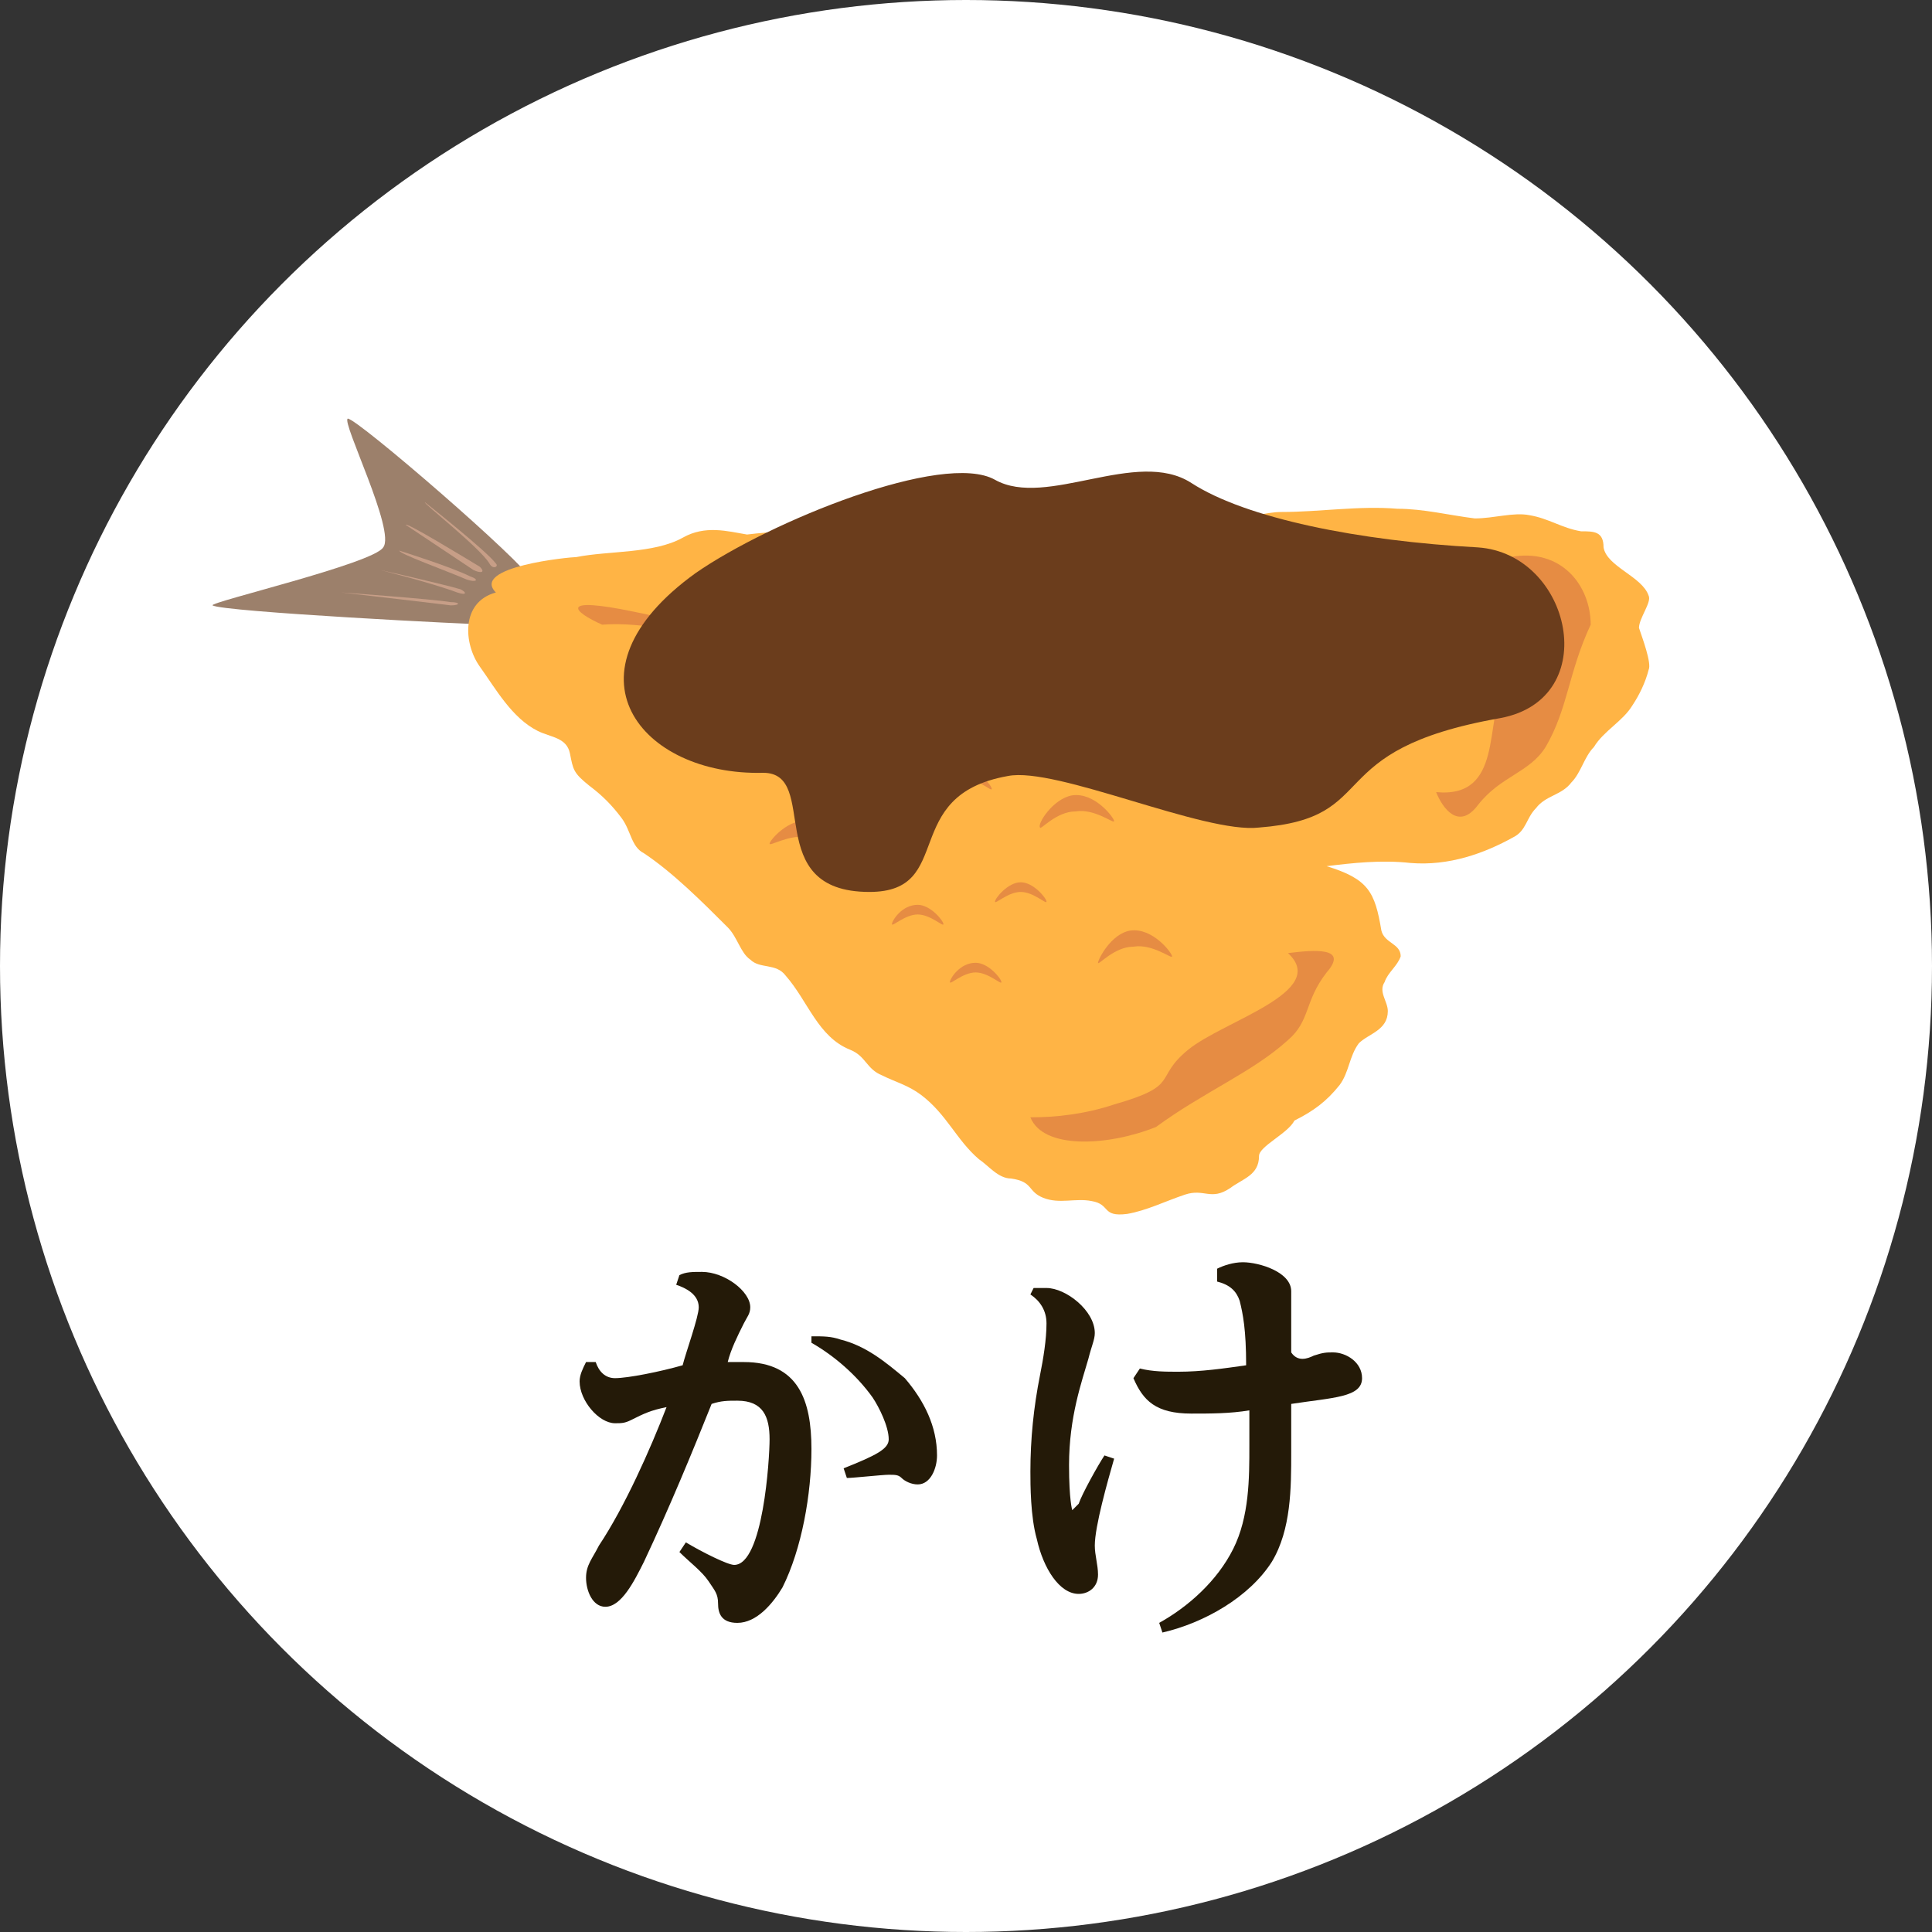 <?xml version="1.0" encoding="utf-8"?>
<!-- Generator: Adobe Illustrator 27.4.0, SVG Export Plug-In . SVG Version: 6.00 Build 0)  -->
<svg version="1.1" id="レイヤー_1" xmlns="http://www.w3.org/2000/svg" xmlns:xlink="http://www.w3.org/1999/xlink" x="0px"
	 y="0px" width="60px" height="60px" viewBox="0 0 60 60" style="enable-background:new 0 0 60 60;" xml:space="preserve">
<rect x="0" y="0" width="60" height="60" fill="#333333" stroke="none"/>
<style type="text/css">
	.st0{fill:#FFFFFF;}
	.st1{fill:#241A08;}
	.st2{fill:#9C806B;}
	.st3{fill:#C79E87;}
	.st4{fill:#FFB445;}
	.st5{fill:#E68C43;}
	.st6{fill:#6B3D1C;}
</style>
<g>
	<g>
		<circle class="st0" cx="30" cy="30" r="30"/>
		<g>
			<path class="st1" d="M20,48.5c-0.3,0.6-0.7,1.4-1.2,1.4c-0.4,0-0.6-0.5-0.6-0.9s0.2-0.6,0.4-1c0.8-1.2,1.6-3,2.1-4.3
				c-0.5,0.1-0.7,0.2-1.1,0.4c-0.2,0.1-0.3,0.1-0.5,0.1c-0.5,0-1.1-0.7-1.1-1.3c0-0.2,0.1-0.4,0.2-0.6h0.3c0.1,0.3,0.3,0.5,0.6,0.5
				c0.4,0,1.4-0.2,2.1-0.4c0.1-0.4,0.5-1.5,0.5-1.8c0-0.4-0.4-0.6-0.7-0.7l0.1-0.3c0.2-0.1,0.4-0.1,0.7-0.1c0.7,0,1.5,0.6,1.5,1.1
				c0,0.2-0.1,0.3-0.2,0.5c-0.2,0.4-0.4,0.8-0.5,1.2c0.2,0,0.4,0,0.5,0c1.7,0,2.1,1.2,2.1,2.7c0,1.4-0.3,3.1-0.9,4.3
				c-0.3,0.5-0.8,1.1-1.4,1.1c-0.5,0-0.6-0.3-0.6-0.6s-0.1-0.4-0.3-0.7c-0.2-0.3-0.6-0.6-0.9-0.9l0.2-0.3c0.5,0.3,1.3,0.7,1.5,0.7
				c0.9,0,1.1-3.3,1.1-3.9c0-0.7-0.2-1.2-1-1.2c-0.3,0-0.5,0-0.8,0.1C21.5,45.1,20.8,46.8,20,48.5z M25.2,41.5c0.4,0,0.6,0,0.9,0.1
				c0.8,0.2,1.4,0.7,2,1.2c0.6,0.7,1,1.5,1,2.4c0,0.4-0.2,0.9-0.6,0.9c-0.2,0-0.4-0.1-0.5-0.2c-0.1-0.1-0.2-0.1-0.4-0.1
				c-0.2,0-1.1,0.1-1.3,0.1l-0.1-0.3c1-0.4,1.4-0.6,1.4-0.9c0-0.4-0.3-1-0.5-1.3c-0.5-0.7-1.2-1.3-1.9-1.7V41.5z"/>
			<path class="st1" d="M32.1,40c0.1,0,0.3,0,0.4,0c0.6,0,1.5,0.7,1.5,1.4c0,0.2-0.1,0.4-0.2,0.8c-0.2,0.7-0.6,1.8-0.6,3.3
				c0,1.1,0.1,1.4,0.1,1.4s0.1-0.1,0.2-0.2c0.1-0.3,0.6-1.2,0.8-1.5l0.3,0.1C34.4,46,34,47.4,34,48c0,0.3,0.1,0.6,0.1,0.9
				c0,0.4-0.3,0.6-0.6,0.6c-0.6,0-1.1-0.8-1.3-1.7C32,47.1,32,46.1,32,45.7c0-1,0.1-2,0.3-3c0.1-0.5,0.2-1.1,0.2-1.6
				c0-0.4-0.2-0.7-0.5-0.9L32.1,40z M40.8,42.1c0.3-0.1,0.4-0.1,0.6-0.1c0.4,0,0.9,0.3,0.9,0.8c0,0.6-0.9,0.6-2.2,0.8
				c0,0.5,0,1,0,1.5c0,1.1,0,2.4-0.6,3.4c-0.7,1.1-2.1,1.9-3.4,2.2L36,50.4c0.9-0.5,1.8-1.3,2.3-2.3s0.5-2.2,0.5-3.2
				c0-0.4,0-0.7,0-1.1c-0.6,0.1-1.2,0.1-1.8,0.1c-1.1,0-1.5-0.4-1.8-1.1l0.2-0.3c0.4,0.1,0.8,0.1,1.2,0.1c0.7,0,1.4-0.1,2.1-0.2
				c0-1.1-0.1-1.6-0.2-2c-0.1-0.3-0.3-0.5-0.7-0.6v-0.4c0.2-0.1,0.5-0.2,0.8-0.2c0.5,0,1.5,0.3,1.5,0.9c0,0.1,0,0.7,0,1.2
				c0,0.2,0,0.5,0,0.7C40.3,42.3,40.6,42.2,40.8,42.1z"/>
		</g>
	</g>
	<g>
		<g>
			<path class="st2" d="M6.6,18.8c0.3,0.2,8.1,0.6,8.7,0.6c0.7-0.1,1.4-0.9,1.2-1.4c-0.2-0.5-5.4-5-5.7-5c-0.2,0.1,1.5,3.5,1.1,4
				C11.6,17.5,6.5,18.7,6.6,18.8z"/>
			<path class="st3" d="M15.2,17.5c0.1,0.2,0.3,0.1,0.2,0c-0.3-0.4-2.2-1.9-2.2-1.9C13.1,15.6,14.9,17,15.2,17.5z"/>
			<path class="st3" d="M12.6,16.3c0,0,1.5,1,2.1,1.4c0.2,0.1,0.4,0.1,0.2-0.1C14.4,17.3,12.6,16.2,12.6,16.3z"/>
			<path class="st3" d="M11.8,17.7c0,0,1.6,0.4,2.4,0.7c0.3,0.1,0.3,0,0.1-0.1C13.6,18.1,11.8,17.7,11.8,17.7z"/>
			<path class="st3" d="M10.6,18.4c0,0,2.6,0.3,3.4,0.4c0.3,0,0.3-0.1,0-0.1C13.4,18.6,10.6,18.4,10.6,18.4z"/>
			<path class="st3" d="M14.5,18c0.3,0.1,0.4,0,0.1-0.1c-0.6-0.3-2.2-0.8-2.2-0.8C12.4,17.2,13.8,17.7,14.5,18z"/>
		</g>
		<path class="st4" d="M47,26c0.4-0.2,0.4-0.6,0.7-0.9c0.3-0.4,0.8-0.4,1.1-0.8c0.3-0.3,0.4-0.8,0.7-1.1c0.3-0.5,0.9-0.8,1.2-1.3
			c0.2-0.3,0.4-0.7,0.5-1.1c0.1-0.2-0.2-1-0.3-1.3c0-0.3,0.4-0.8,0.3-1c-0.2-0.6-1.3-0.9-1.4-1.5c0-0.5-0.3-0.5-0.7-0.5
			c-0.6-0.1-1-0.4-1.6-0.5c-0.5-0.1-1.1,0.1-1.7,0.1c-0.8-0.1-1.6-0.3-2.4-0.3c-1.2-0.1-2.4,0.1-3.6,0.1c-0.5,0-1,0.2-1.6,0.2
			c-0.7,0-1.3-0.2-2-0.2c-2.3,0-4.5,0.1-6.9,0.2c-1.3,0-2.6,0.2-3.9,0.3c-0.7,0.1-1.4,0.1-2.2,0.2c-0.6-0.1-1.3-0.3-2,0.1
			c-0.9,0.5-2.3,0.4-3.3,0.6c-0.2,0-3.3,0.3-2.5,1.1c-1.1,0.3-1,1.6-0.5,2.3c0.5,0.7,1,1.6,1.8,2c0.4,0.2,0.9,0.2,1,0.7
			s0.1,0.6,0.6,1c0.4,0.3,0.7,0.6,1,1s0.3,0.9,0.7,1.1c0.9,0.6,1.8,1.5,2.6,2.3c0.3,0.3,0.4,0.8,0.7,1c0.3,0.3,0.8,0.1,1.1,0.5
			c0.7,0.8,1,1.9,2,2.3c0.5,0.2,0.5,0.6,1,0.8c0.4,0.2,0.8,0.3,1.2,0.6c0.8,0.6,1.1,1.4,1.8,2c0.3,0.2,0.6,0.6,1,0.6
			c0.7,0.1,0.5,0.4,1,0.6c0.5,0.2,1,0,1.5,0.1c0.6,0.1,0.3,0.5,1.1,0.4c0.6-0.1,1.2-0.4,1.8-0.6c0.6-0.2,0.8,0.2,1.4-0.2
			c0.4-0.3,0.9-0.4,0.9-1c0-0.3,0.9-0.7,1.1-1.1c0.6-0.3,1-0.6,1.4-1.1c0.3-0.4,0.3-0.9,0.6-1.3c0.3-0.3,0.9-0.4,0.9-1
			c0-0.3-0.3-0.6-0.1-0.9c0.1-0.3,0.4-0.5,0.5-0.8c0-0.4-0.5-0.4-0.6-0.8c-0.2-1.2-0.4-1.6-1.7-2c0.8-0.1,1.7-0.2,2.6-0.1
			C45,26.9,46.1,26.5,47,26z"/>
		<g>
			<g>
				<path class="st5" d="M36.9,32.6c-1.1,0.9-0.2,1.1-2.3,1.7c-0.9,0.3-1.8,0.4-2.6,0.4c0.4,1,2.4,0.9,3.9,0.3
					c1.5-1.1,3-1.7,4.1-2.7c0.7-0.6,0.5-1.2,1.2-2.1c0.7-0.8-0.4-0.7-1.2-0.6C41.3,30.8,38,31.7,36.9,32.6z"/>
			</g>
		</g>
		<g>
			<path class="st5" d="M46.7,21.3c-0.6,1.1,0,3.5-2.1,3.3c0.2,0.5,0.7,1.2,1.3,0.4c0.7-0.9,1.6-1,2.1-1.8c0.7-1.2,0.7-2.3,1.4-3.8
				c0-1.2-0.9-2.4-2.5-2.1c0.5,0.4,0.7,1,0.8,1.7C48,20.6,47.3,20.2,46.7,21.3z"/>
		</g>
		<g>
			<path class="st5" d="M26.2,20.2c-2.1-0.5-3.7-0.6-6.5-1.2c-2.4-0.5-1.9,0-1,0.4c2.6-0.2,6.7,1.6,9.7,2.4s3.2,0.5,5.8,1.6
				c1.2,0.5,2.1,0.9,2.3,1.3c2.8,0.2,1.6-0.8-0.8-1.6C32,21.9,29.7,21,26.2,20.2z"/>
		</g>
		<g>
			<path class="st5" d="M32.3,25.7c0,0.1,0.5-0.5,1.1-0.5c0.6-0.1,1.2,0.4,1.2,0.3s-0.6-0.9-1.3-0.8C32.7,24.8,32.2,25.6,32.3,25.7z
				"/>
			<path class="st5" d="M25.9,23.2c0,0.1,0.6-0.3,1.2-0.2c0.6,0.1,1.1,0.7,1.1,0.6s-0.4-1-1.1-1.1C26.5,22.4,25.9,23.1,25.9,23.2z"
				/>
			<path class="st5" d="M23.9,26.2c0,0.1,0.6-0.3,1.2-0.2c0.6,0.1,1.1,0.7,1.1,0.6s-0.4-1-1.1-1.1C24.5,25.4,23.9,26.1,23.9,26.2z"
				/>
			<path class="st5" d="M34.1,29.9c0,0.1,0.5-0.5,1.1-0.5c0.6-0.1,1.2,0.4,1.2,0.3s-0.6-0.9-1.3-0.8C34.5,29,34.1,29.8,34.1,29.9z"
				/>
			<path class="st5" d="M29.2,24.5c0,0.1,0.4-0.3,0.8-0.3s0.8,0.4,0.8,0.3s-0.4-0.6-0.8-0.6C29.5,23.9,29.2,24.5,29.2,24.5z"/>
			<path class="st5" d="M22.5,23.7c0,0.1,0.4-0.3,0.8-0.3s0.8,0.4,0.8,0.3s-0.4-0.6-0.8-0.6C22.8,23.1,22.5,23.6,22.5,23.7z"/>
			<path class="st5" d="M30.9,28c0,0.1,0.4-0.3,0.8-0.3s0.8,0.4,0.8,0.3s-0.4-0.6-0.8-0.6C31.3,27.4,30.9,27.9,30.9,28z"/>
			<path class="st5" d="M29.5,30.5c0,0.1,0.4-0.3,0.8-0.3s0.8,0.4,0.8,0.3s-0.4-0.6-0.8-0.6C29.8,29.9,29.5,30.4,29.5,30.5z"/>
			<path class="st5" d="M27.7,28.7c0,0.1,0.4-0.3,0.8-0.3s0.8,0.4,0.8,0.3s-0.4-0.6-0.8-0.6C28,28.1,27.7,28.6,27.7,28.7z"/>
			<path class="st5" d="M20.7,21.6c0,0.1,0.4-0.3,0.8-0.3s0.8,0.4,0.8,0.3S21.9,21,21.5,21S20.7,21.5,20.7,21.6z"/>
		</g>
		<g>
			<path class="st5" d="M41.5,18.6c0,0.1,0.5-0.5,1.1-0.5c0.6-0.1,1.2,0.4,1.2,0.3s-0.6-0.9-1.3-0.8C41.9,17.7,41.5,18.5,41.5,18.6z
				"/>
			<path class="st5" d="M31.4,19.7c0,0.1,0.6-0.3,1.2-0.2c0.6,0.1,1.1,0.7,1.1,0.6s-0.4-1-1.1-1.1C32,18.9,31.4,19.6,31.4,19.7z"/>
			<path class="st5" d="M27.8,19c0,0.1,0.6-0.3,1.2-0.2c0.6,0.1,1.1,0.7,1.1,0.6s-0.4-1-1.1-1.1C28.4,18.1,27.8,18.8,27.8,19z"/>
			<path class="st5" d="M41.6,21.2c0,0.1,0.5-0.5,1.1-0.5c0.6-0.1,1.2,0.4,1.2,0.3s-0.6-0.9-1.3-0.8C42.1,20.3,41.6,21.1,41.6,21.2z
				"/>
			<path class="st5" d="M36.6,18.1c0,0.1,0.4-0.3,0.8-0.3c0.4,0,0.8,0.4,0.8,0.3s-0.4-0.6-0.8-0.6S36.6,18,36.6,18.1z"/>
			<path class="st5" d="M32.7,17.8c0,0.1,0.4-0.3,0.8-0.3c0.4,0,0.8,0.4,0.8,0.3s-0.4-0.6-0.8-0.6C33.1,17.2,32.7,17.7,32.7,17.8z"
				/>
			<path class="st5" d="M38.5,19.3c0,0.1,0.4-0.3,0.8-0.3c0.4,0,0.8,0.4,0.8,0.3s-0.4-0.6-0.8-0.6C38.8,18.8,38.5,19.3,38.5,19.3z"
				/>
			<path class="st5" d="M37,21.8c0,0.1,0.4-0.3,0.8-0.3c0.4,0,0.8,0.4,0.8,0.3s-0.4-0.6-0.8-0.6C37.4,21.2,37,21.7,37,21.8z"/>
			<path class="st5" d="M35.2,20c0,0.1,0.4-0.3,0.8-0.3c0.4,0,0.8,0.4,0.8,0.3s-0.4-0.6-0.8-0.6C35.6,19.4,35.2,19.9,35.2,20z"/>
			<path class="st5" d="M24.1,18c0,0.1,0.4-0.3,0.8-0.3s0.8,0.4,0.8,0.3s-0.4-0.6-0.8-0.6S24.1,17.9,24.1,18z"/>
		</g>
	</g>
	<g>
		<path class="st6" d="M37,15c-1.7-1.1-4.5,0.8-6.1-0.1c-1.6-0.9-7,1.3-9.3,2.9c-4.3,3.1-1.7,6.3,2.1,6.2c1.8,0-0.1,3.7,3.3,3.7
			c2.7,0,0.9-3,4.3-3.6c1.5-0.3,6.1,1.8,7.8,1.6c3.9-0.3,1.8-2.4,7.5-3.4c3.2-0.6,2.2-5.1-0.7-5.3C42.2,16.8,38.7,16.1,37,15z"/>
		<path class="st6" d="M20.9,19.5c-1.2,1.5-0.2,2.5,0.3,1.8c3.7-4.5,5.1-3.6,5.2-4.2C26.5,16.5,23.1,16.8,20.9,19.5z"/>
	</g>
</g>
</svg>
